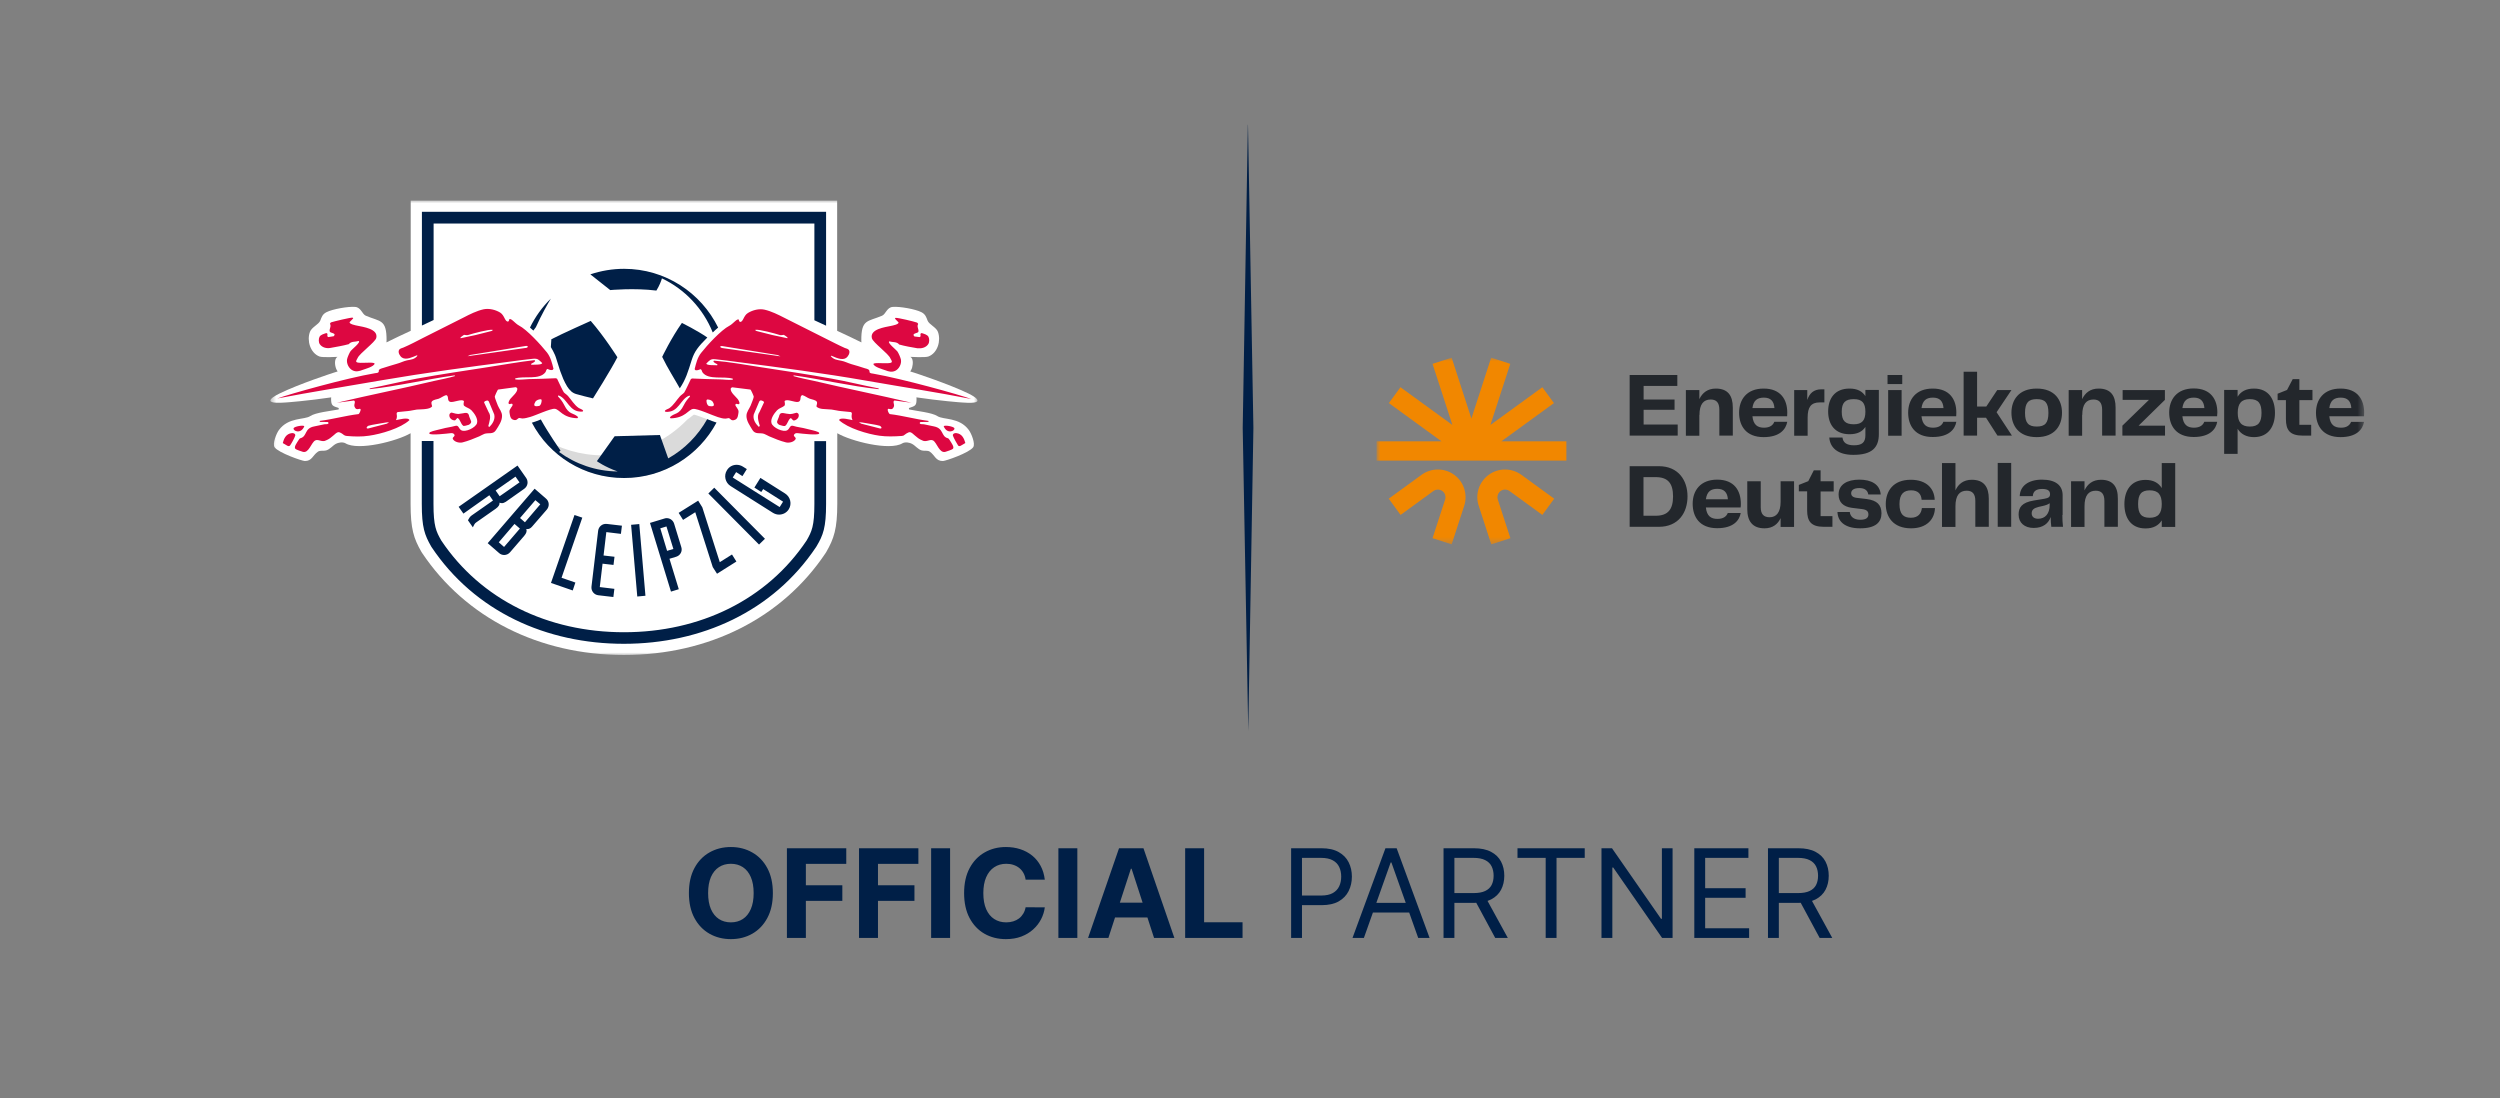 <?xml version="1.0" encoding="UTF-8"?>
<svg xmlns="http://www.w3.org/2000/svg" width="412" height="181" viewBox="0 0 412 181" fill="none">
  <rect x="0" y="0" width="412" height="181" fill="#808080" stroke="none"/>
  <g clip-path="url(#clip0_7118_100744)">
    <mask id="mask0_7118_100744" style="mask-type:luminance" maskUnits="userSpaceOnUse" x="0" y="0" width="412" height="181">
      <path d="M411.36 0H0V181H411.36V0Z" fill="white"></path>
    </mask>
    <g mask="url(#mask0_7118_100744)">
      <mask id="mask1_7118_100744" style="mask-type:luminance" maskUnits="userSpaceOnUse" x="226" y="58" width="164" height="32">
        <path d="M389.592 58.918H226.856V89.703H389.592V58.918Z" fill="white"></path>
      </mask>
      <g mask="url(#mask1_7118_100744)">
        <path d="M276.465 71.789H268.566V61.797H276.423V63.6H270.868V65.839H275.967V67.539H270.868V69.965H276.486V71.789H276.465ZM280.072 68.389C280.072 66.606 280.756 65.839 281.917 65.839C282.829 65.839 283.347 66.316 283.347 67.519V71.789H285.566V67.166C285.566 65.197 284.757 64.036 282.767 64.036C281.399 64.036 280.549 64.741 280.051 65.777V64.284H277.833V71.81H280.051V68.389H280.072ZM290.645 72.038C287.722 72.038 286.602 70.151 286.602 68.016C286.602 65.839 287.867 64.036 290.645 64.036C293.485 64.036 294.542 65.881 294.542 67.995C294.542 68.223 294.542 68.431 294.521 68.597H288.8C288.945 70.027 289.65 70.483 290.707 70.483C291.681 70.483 292.199 70.068 292.407 69.509H294.542C294.314 70.732 293.34 72.038 290.645 72.038ZM288.8 67.249H292.427C292.345 66.109 291.806 65.528 290.686 65.528C289.608 65.528 288.965 65.984 288.8 67.249ZM297.9 68.825C297.9 67.125 298.419 66.316 299.911 66.316H300.658V64.16H300.16C298.875 64.16 298.191 64.844 297.838 65.922V64.284H295.682V71.81H297.9V68.825ZM305.426 74.961C302.855 74.961 301.59 73.779 301.466 72.1H303.643C303.726 72.888 304.265 73.385 305.529 73.385C306.835 73.385 307.416 72.929 307.416 71.748V70.359C306.898 71.146 306.068 71.561 304.804 71.561C302.337 71.561 301.279 69.882 301.279 67.809C301.279 65.715 302.337 64.036 304.804 64.036C306.089 64.036 306.918 64.492 307.416 65.28V64.264H309.634V71.478C309.655 73.8 308.473 74.961 305.426 74.961ZM307.416 67.85C307.416 66.42 306.877 65.777 305.509 65.777C304.099 65.777 303.518 66.358 303.518 67.85C303.518 69.343 304.099 69.923 305.509 69.923C306.877 69.923 307.416 69.26 307.416 67.85ZM313.386 64.284H311.168V71.81H313.386V64.284ZM313.49 61.797H311.064V63.289H313.49V61.797ZM314.464 68.016C314.464 65.839 315.729 64.036 318.507 64.036C321.347 64.036 322.404 65.881 322.404 67.995C322.404 68.223 322.404 68.431 322.383 68.597H316.662C316.807 70.027 317.512 70.483 318.569 70.483C319.543 70.483 320.062 70.068 320.269 69.509H322.404C322.197 70.711 321.222 72.017 318.527 72.017C315.584 72.038 314.464 70.131 314.464 68.016ZM316.662 67.249H320.29C320.207 66.109 319.668 65.528 318.548 65.528C317.47 65.528 316.848 65.984 316.662 67.249ZM335.651 72.038C332.666 72.038 331.484 70.131 331.484 68.016C331.484 65.943 332.666 64.036 335.651 64.036C338.657 64.036 339.818 65.964 339.818 68.016C339.818 70.11 338.657 72.038 335.651 72.038ZM335.651 70.296C337.019 70.296 337.579 69.716 337.579 68.037C337.579 66.358 337.019 65.777 335.651 65.777C334.304 65.777 333.723 66.358 333.723 68.037C333.723 69.716 334.304 70.296 335.651 70.296ZM343.156 68.389C343.156 66.606 343.84 65.839 345.001 65.839C345.913 65.839 346.431 66.316 346.431 67.519V71.789H348.649V67.166C348.649 65.197 347.841 64.036 345.851 64.036C344.482 64.036 343.632 64.741 343.135 65.777V64.284H340.917V71.81H343.135V68.389H343.156ZM356.796 70.151H352.443L356.776 65.901V64.284H349.81V65.901H354.143L349.769 70.151V71.789H356.796V70.151ZM365.379 68.597H359.657C359.802 70.027 360.507 70.483 361.564 70.483C362.539 70.483 363.057 70.068 363.264 69.509H365.4C365.192 70.711 364.218 72.017 361.523 72.017C358.6 72.017 357.481 70.131 357.481 67.995C357.481 65.819 358.745 64.015 361.523 64.015C364.363 64.015 365.42 65.86 365.42 67.975C365.4 68.223 365.4 68.431 365.379 68.597ZM363.285 67.249C363.202 66.109 362.642 65.528 361.544 65.528C360.486 65.528 359.844 65.964 359.657 67.249H363.285ZM374.915 68.037C374.915 70.172 373.899 72.038 371.453 72.038C370.168 72.038 369.297 71.519 368.758 70.67V74.795H366.54V64.264H368.758V65.383C369.276 64.533 370.147 64.036 371.453 64.036C373.92 64.036 374.915 65.86 374.915 68.037ZM372.697 68.037C372.697 66.482 372.179 65.777 370.769 65.777C369.38 65.777 368.779 66.503 368.779 68.037C368.779 69.571 369.38 70.296 370.769 70.296C372.179 70.296 372.697 69.592 372.697 68.037ZM378.958 62.481H377.838L376.905 64.264L375.35 64.886V65.943H376.719V69.073C376.719 70.856 377.361 71.789 379.476 71.789H380.885V70.006H378.937V65.943H381.093V64.264H378.937V62.481H378.958ZM387.457 69.529H389.592C389.385 70.732 388.411 72.038 385.716 72.038C382.793 72.038 381.673 70.151 381.673 68.016C381.673 65.839 382.938 64.036 385.716 64.036C388.556 64.036 389.613 65.881 389.613 67.995C389.613 68.223 389.613 68.431 389.592 68.597H383.871C384.016 70.027 384.721 70.483 385.778 70.483C386.732 70.504 387.25 70.068 387.457 69.529ZM383.871 67.249H387.499C387.416 66.109 386.877 65.528 385.757 65.528C384.679 65.528 384.037 65.984 383.871 67.249ZM278.103 81.802C278.103 84.456 276.631 86.819 273.376 86.819H268.566V76.827H273.376C276.61 76.827 278.103 79.169 278.103 81.802ZM275.719 81.802C275.719 79.667 274.889 78.63 272.858 78.63H270.847V84.995H272.858C274.91 84.995 275.719 83.916 275.719 81.802ZM286.851 83.626H281.129C281.274 85.057 281.979 85.513 283.036 85.513C284.011 85.513 284.529 85.098 284.736 84.538H286.872C286.664 85.741 285.69 87.047 282.995 87.047C280.072 87.047 278.952 85.16 278.952 83.025C278.952 80.848 280.217 79.045 282.995 79.045C285.835 79.045 286.892 80.89 286.892 83.025C286.892 83.253 286.892 83.46 286.851 83.626ZM284.757 82.279C284.674 81.139 284.114 80.558 283.016 80.558C281.958 80.558 281.316 80.993 281.129 82.279H284.757ZM293.443 82.714C293.443 84.414 292.759 85.243 291.64 85.243C290.686 85.243 290.168 84.766 290.168 83.585V79.314H287.95V83.916C287.95 85.886 288.82 87.068 290.79 87.068C292.137 87.068 292.987 86.383 293.443 85.388V86.84H295.661V79.314H293.443V82.714ZM300.036 77.511H298.916L298.004 79.294L296.449 79.915V80.973H297.817V84.103C297.817 85.886 298.439 86.819 300.575 86.819H301.984V85.057H300.036V80.993H302.192V79.314H300.036V77.511ZM307.602 82.237L306.027 82.051C305.281 81.968 305.073 81.657 305.073 81.284C305.073 80.807 305.467 80.434 306.421 80.434C307.354 80.434 307.81 80.869 307.893 81.491H309.945C309.8 79.833 308.432 79.045 306.421 79.045C304.431 79.045 303 79.833 303 81.491C303 82.756 303.767 83.502 305.177 83.689L306.856 83.896C307.706 83.999 307.913 84.331 307.913 84.787C307.913 85.305 307.561 85.658 306.566 85.658C305.446 85.658 304.907 85.077 304.845 84.373H302.814C302.855 85.803 303.871 87.068 306.545 87.068C309.136 87.068 310.069 86.052 310.069 84.58C310.049 83.232 309.385 82.465 307.602 82.237ZM314.92 85.326C313.718 85.326 313.034 84.766 313.034 83.067C313.034 81.387 313.759 80.807 314.962 80.807C316.102 80.807 316.62 81.429 316.682 82.362H318.838C318.776 80.517 317.491 79.066 314.9 79.066C311.977 79.066 310.774 80.952 310.774 83.067C310.774 85.181 311.997 87.068 314.941 87.068C317.595 87.068 318.838 85.492 318.88 83.73H316.724C316.641 84.621 316.102 85.326 314.92 85.326ZM324.954 79.066C323.586 79.066 322.736 79.77 322.259 80.807V76.308H320.041V86.84H322.259V83.419C322.259 81.636 322.943 80.869 324.104 80.869C325.016 80.869 325.534 81.346 325.534 82.548V86.819H327.753V82.196C327.753 80.247 326.944 79.066 324.954 79.066ZM329.225 86.819H331.443V76.288H329.225V86.819ZM339.88 84.87C339.88 85.575 339.901 86.176 339.984 86.819H338.056C337.994 86.321 337.952 85.824 337.952 85.202C337.6 86.238 336.708 87.005 335.153 87.005C333.64 87.005 332.666 86.155 332.666 84.808C332.666 83.606 333.205 82.818 335.153 82.486L336.916 82.196C337.62 82.072 337.848 81.885 337.848 81.45C337.848 80.931 337.558 80.579 336.542 80.579C335.527 80.579 335.05 80.993 335.008 81.76H332.852C332.894 80.144 334.221 79.045 336.522 79.045C338.802 79.045 339.922 80.019 339.922 81.615V84.87H339.88ZM337.807 82.921C337.434 83.191 337.04 83.295 336.584 83.398L335.941 83.543C335.154 83.751 334.822 84.02 334.822 84.601C334.822 85.202 335.278 85.492 335.879 85.492C337.061 85.492 337.786 84.642 337.786 83.232V82.921H337.807ZM346.244 79.066C344.876 79.066 344.026 79.77 343.529 80.807V79.314H341.311V86.84H343.529V83.419C343.529 81.636 344.213 80.869 345.374 80.869C346.286 80.869 346.804 81.346 346.804 82.548V86.819H349.022V82.196C349.043 80.247 348.235 79.066 346.244 79.066ZM356.257 76.308H358.476V86.84H356.257V85.761C355.739 86.591 354.868 87.088 353.583 87.088C351.116 87.088 350.1 85.264 350.1 83.067C350.1 80.931 351.116 79.086 353.583 79.086C354.868 79.086 355.739 79.584 356.257 80.434V76.308ZM356.257 83.067C356.257 81.532 355.677 80.807 354.267 80.807C352.858 80.807 352.36 81.491 352.36 83.067C352.36 84.621 352.858 85.326 354.267 85.326C355.677 85.326 356.257 84.601 356.257 83.067ZM331.484 64.284H329.142L327.338 67H325.825V62.087V61.258H323.606V71.789H325.825V69.985V68.845H327.297L329.183 71.789H331.567L329.038 67.933L331.484 64.284Z" fill="#23272C"></path>
      </g>
      <mask id="mask2_7118_100744" style="mask-type:luminance" maskUnits="userSpaceOnUse" x="226" y="58" width="164" height="32">
        <path d="M389.592 58.918H226.856V89.703H389.592V58.918Z" fill="white"></path>
      </mask>
      <g mask="url(#mask2_7118_100744)">
        <path d="M258.139 72.731V75.903H226.856V72.731H237.553L228.888 66.429L230.795 63.817L239.357 70.036L236.081 59.961L239.232 58.945L242.487 68.979L245.742 58.945L248.893 59.961L245.617 70.036L254.179 63.817L256.086 66.429L247.421 72.731H258.139ZM239.647 78.246C238.051 77.085 235.874 77.085 234.278 78.246L228.867 82.184L230.816 84.859L236.226 80.92C236.662 80.609 237.263 80.609 237.698 80.92C238.133 81.231 238.32 81.811 238.154 82.33L236.081 88.694L239.232 89.71L241.305 83.345C241.906 81.459 241.243 79.406 239.647 78.246ZM245.348 78.246C243.751 79.406 243.067 81.459 243.689 83.345L245.762 89.71L248.913 88.694L246.84 82.33C246.675 81.811 246.861 81.252 247.296 80.92C247.732 80.609 248.333 80.609 248.768 80.92L254.179 84.859L256.128 82.184L250.717 78.246C249.1 77.085 246.944 77.085 245.348 78.246Z" fill="#F18700"></path>
      </g>
    </g>
    <mask id="mask3_7118_100744" style="mask-type:luminance" maskUnits="userSpaceOnUse" x="0" y="0" width="412" height="181">
      <path d="M411.36 0H0V181H411.36V0Z" fill="white"></path>
    </mask>
    <g mask="url(#mask3_7118_100744)">
      <path d="M127.369 147.179C127.369 148.79 127.063 150.161 126.453 151.291C125.847 152.421 125.019 153.285 123.971 153.881C122.927 154.473 121.753 154.768 120.45 154.768C119.137 154.768 117.959 154.47 116.915 153.874C115.871 153.277 115.046 152.414 114.44 151.284C113.834 150.154 113.531 148.785 113.531 147.179C113.531 145.567 113.834 144.197 114.44 143.066C115.046 141.936 115.871 141.075 116.915 140.484C117.959 139.887 119.137 139.589 120.45 139.589C121.753 139.589 122.927 139.887 123.971 140.484C125.019 141.075 125.847 141.936 126.453 143.066C127.063 144.197 127.369 145.567 127.369 147.179ZM124.202 147.179C124.202 146.135 124.045 145.255 123.733 144.538C123.425 143.822 122.99 143.278 122.427 142.908C121.864 142.537 121.205 142.352 120.45 142.352C119.695 142.352 119.036 142.537 118.473 142.908C117.911 143.278 117.473 143.822 117.16 144.538C116.852 145.255 116.698 146.135 116.698 147.179C116.698 148.222 116.852 149.103 117.16 149.819C117.473 150.536 117.911 151.079 118.473 151.45C119.036 151.82 119.695 152.005 120.45 152.005C121.205 152.005 121.864 151.82 122.427 151.45C122.99 151.079 123.425 150.536 123.733 149.819C124.045 149.103 124.202 148.222 124.202 147.179ZM129.683 154.566V139.791H139.466V142.367H132.807V145.887H138.816V148.463H132.807V154.566H129.683ZM141.567 154.566V139.791H151.35V142.367H144.691V145.887H150.701V148.463H144.691V154.566H141.567ZM156.575 139.791V154.566H153.451V139.791H156.575ZM172.182 144.964H169.022C168.964 144.555 168.846 144.192 168.668 143.874C168.49 143.552 168.262 143.278 167.983 143.052C167.704 142.826 167.382 142.653 167.016 142.533C166.655 142.412 166.263 142.352 165.84 142.352C165.076 142.352 164.409 142.542 163.842 142.922C163.274 143.297 162.834 143.846 162.522 144.567C162.209 145.284 162.053 146.154 162.053 147.179C162.053 148.232 162.209 149.117 162.522 149.834C162.839 150.55 163.281 151.091 163.849 151.457C164.417 151.822 165.073 152.005 165.819 152.005C166.237 152.005 166.624 151.95 166.98 151.839C167.341 151.729 167.661 151.568 167.94 151.356C168.219 151.14 168.449 150.877 168.632 150.57C168.82 150.262 168.95 149.911 169.022 149.516L172.182 149.531C172.1 150.209 171.896 150.863 171.569 151.493C171.246 152.118 170.811 152.679 170.263 153.174C169.719 153.665 169.07 154.054 168.315 154.343C167.565 154.627 166.716 154.768 165.768 154.768C164.45 154.768 163.272 154.47 162.233 153.874C161.199 153.277 160.381 152.414 159.78 151.284C159.184 150.154 158.885 148.785 158.885 147.179C158.885 145.567 159.188 144.197 159.794 143.066C160.4 141.936 161.223 141.075 162.262 140.484C163.301 139.887 164.469 139.589 165.768 139.589C166.624 139.589 167.418 139.709 168.149 139.95C168.885 140.19 169.536 140.541 170.104 141.003C170.672 141.46 171.133 142.02 171.489 142.684C171.85 143.348 172.081 144.108 172.182 144.964ZM177.546 139.791V154.566H174.422V139.791H177.546ZM182.663 154.566H179.315L184.416 139.791H188.442L193.535 154.566H190.187L186.486 143.167H186.371L182.663 154.566ZM182.454 148.759H190.361V151.197H182.454V148.759ZM195.313 154.566V139.791H198.437V151.991H204.772V154.566H195.313Z" fill="#001F47"></path>
    </g>
    <mask id="mask4_7118_100744" style="mask-type:luminance" maskUnits="userSpaceOnUse" x="0" y="0" width="412" height="181">
      <path d="M411.36 0H0V181H411.36V0Z" fill="white"></path>
    </mask>
    <g mask="url(#mask4_7118_100744)">
      <path d="M212.777 154.566V139.791H217.769C218.929 139.791 219.876 140 220.612 140.419C221.353 140.832 221.901 141.393 222.257 142.1C222.613 142.807 222.791 143.596 222.791 144.466C222.791 145.337 222.613 146.128 222.257 146.84C221.906 147.551 221.362 148.119 220.626 148.542C219.891 148.961 218.948 149.17 217.798 149.17H214.22V147.583H217.741C218.534 147.583 219.171 147.446 219.652 147.172C220.133 146.897 220.482 146.527 220.699 146.06C220.92 145.589 221.03 145.058 221.03 144.466C221.03 143.874 220.92 143.345 220.699 142.879C220.482 142.412 220.131 142.047 219.645 141.782C219.159 141.513 218.515 141.378 217.712 141.378H214.566V154.566H212.777ZM224.771 154.566H222.895L228.321 139.791H230.168L235.593 154.566H233.717L229.302 142.129H229.186L224.771 154.566ZM225.464 148.795H233.025V150.382H225.464V148.795ZM237.894 154.566V139.791H242.887C244.041 139.791 244.989 139.988 245.729 140.383C246.47 140.772 247.018 141.309 247.374 141.991C247.73 142.674 247.908 143.451 247.908 144.322C247.908 145.192 247.73 145.964 247.374 146.638C247.018 147.311 246.472 147.84 245.737 148.225C245.001 148.605 244.06 148.795 242.916 148.795H238.876V147.179H242.858C243.647 147.179 244.282 147.063 244.763 146.832C245.248 146.602 245.599 146.275 245.816 145.851C246.037 145.423 246.148 144.913 246.148 144.322C246.148 143.73 246.037 143.213 245.816 142.771C245.595 142.328 245.241 141.987 244.755 141.746C244.27 141.501 243.628 141.378 242.829 141.378H239.684V154.566H237.894ZM244.849 147.929L248.485 154.566H246.408L242.829 147.929H244.849ZM250.082 141.378V139.791H261.163V141.378H256.517V154.566H254.728V141.378H250.082ZM275.641 139.791V154.566H273.909L265.858 142.965H265.714V154.566H263.924V139.791H265.656L273.736 151.421H273.88V139.791H275.641ZM279.221 154.566V139.791H288.138V141.378H281.01V146.371H287.676V147.958H281.01V152.979H288.254V154.566H279.221ZM291.363 154.566V139.791H296.356C297.51 139.791 298.457 139.988 299.198 140.383C299.939 140.772 300.487 141.309 300.843 141.991C301.199 142.674 301.377 143.451 301.377 144.322C301.377 145.192 301.199 145.964 300.843 146.638C300.487 147.311 299.941 147.84 299.205 148.225C298.469 148.605 297.529 148.795 296.384 148.795H292.344V147.179H296.327C297.115 147.179 297.75 147.063 298.231 146.832C298.717 146.602 299.068 146.275 299.285 145.851C299.506 145.423 299.616 144.913 299.616 144.322C299.616 143.73 299.506 143.213 299.285 142.771C299.063 142.328 298.71 141.987 298.224 141.746C297.738 141.501 297.096 141.378 296.298 141.378H293.152V154.566H291.363ZM298.318 147.929L301.954 154.566H299.876L296.298 147.929H298.318Z" fill="#001F47"></path>
    </g>
    <mask id="mask5_7118_100744" style="mask-type:luminance" maskUnits="userSpaceOnUse" x="0" y="0" width="412" height="181">
      <path d="M411.36 0H0V181H411.36V0Z" fill="white"></path>
    </mask>
    <g mask="url(#mask5_7118_100744)">
      <path d="M205.649 20.57L204.799 70.531L205.711 120.472L206.561 70.531L205.67 20.57H205.649Z" fill="#001F47"></path>
    </g>
    <mask id="mask6_7118_100744" style="mask-type:luminance" maskUnits="userSpaceOnUse" x="0" y="0" width="412" height="181">
      <path d="M411.36 0H0V181H411.36V0Z" fill="white"></path>
    </mask>
    <g mask="url(#mask6_7118_100744)">
      <mask id="mask7_7118_100744" style="mask-type:luminance" maskUnits="userSpaceOnUse" x="44" y="32" width="118" height="77">
        <path d="M161.182 32.98H44.509V108.026H161.182V32.98Z" fill="white"></path>
      </mask>
      <g mask="url(#mask7_7118_100744)">
        <path d="M159.627 64.863C156.393 63.288 150.733 61.443 150.733 61.443C150.485 61.381 150.008 61.215 150.008 61.215C150.008 61.215 150.257 60.842 150.319 60.572C150.505 59.867 150.485 59.059 150.029 58.81C150.029 58.81 152.496 58.955 153.014 58.748C154.527 58.167 155.108 56.136 154.569 54.685C154.299 53.938 153.097 53.462 152.869 52.84C152.641 52.238 152.496 51.782 151.853 51.451C150.837 50.932 148.246 50.476 147.106 50.58C146.152 50.663 145.965 51.782 145.364 52.031C142.98 53.047 141.923 52.57 141.944 56.115C141.944 56.115 141.944 56.281 141.964 56.426C141.114 56.011 138.958 54.954 137.963 54.519V33.062H67.686V54.519C66.691 54.954 64.535 56.011 63.685 56.426C63.706 56.281 63.706 56.115 63.706 56.115C63.727 52.57 62.669 53.047 60.285 52.031C59.684 51.782 59.498 50.663 58.544 50.58C57.404 50.476 54.812 50.932 53.797 51.451C53.154 51.782 53.009 52.238 52.781 52.84C52.532 53.462 51.35 53.938 51.081 54.685C50.542 56.115 51.122 58.147 52.636 58.748C53.175 58.955 55.621 58.81 55.621 58.81C55.165 59.059 55.123 59.888 55.331 60.572C55.393 60.842 55.642 61.215 55.642 61.215C55.642 61.215 55.144 61.381 54.916 61.443C54.916 61.443 49.277 63.267 46.043 64.863C46.043 64.863 42.146 66.688 46.976 66.335C47.204 66.335 50.832 66.045 54.584 65.485L54.564 65.693C54.564 66.916 54.833 66.895 55.828 67.248L55.807 67.475C54.543 67.724 52.014 67.973 51.122 68.574C50.169 69.217 47.536 68.719 45.96 70.875C45.546 71.435 44.862 73.156 45.255 73.716C45.919 74.628 49.733 75.954 50.231 75.975C51.413 75.996 51.537 75.022 52.387 74.441C52.781 74.171 53.278 74.358 53.734 74.234C54.398 74.047 54.792 73.446 55.372 73.135C55.724 72.948 56.45 72.783 56.927 73.052C59.021 74.337 65.447 72.7 67.665 71.394V83.024C67.665 87.17 68.184 88.745 69.448 90.943L69.552 91.109C76.704 101.806 88.832 107.942 102.825 107.942C116.818 107.942 128.925 101.826 136.056 91.15L136.16 90.984C137.445 88.745 137.984 87.149 137.984 83.024V71.394C140.202 72.7 146.629 74.337 148.723 73.052C149.199 72.783 149.946 72.948 150.277 73.135C150.879 73.446 151.252 74.047 151.915 74.234C152.371 74.358 152.848 74.171 153.242 74.441C154.071 75.022 154.195 75.996 155.398 75.975C155.895 75.954 159.71 74.628 160.373 73.716C160.788 73.156 160.083 71.435 159.668 70.875C158.093 68.719 155.46 69.217 154.486 68.574C153.615 67.994 151.086 67.745 149.821 67.475L149.78 67.248C150.796 66.895 151.065 66.916 151.044 65.693L151.024 65.485C154.797 66.045 158.404 66.335 158.632 66.335C163.524 66.709 159.627 64.863 159.627 64.863Z" fill="white"></path>
      </g>
    </g>
    <mask id="mask8_7118_100744" style="mask-type:luminance" maskUnits="userSpaceOnUse" x="0" y="0" width="412" height="181">
      <path d="M411.36 0H0V181H411.36V0Z" fill="white"></path>
    </mask>
    <g mask="url(#mask8_7118_100744)">
      <mask id="mask9_7118_100744" style="mask-type:luminance" maskUnits="userSpaceOnUse" x="36" y="32" width="134" height="77">
        <path d="M169.184 32.98H36.507V108.026H169.184V32.98Z" fill="white"></path>
      </mask>
      <g mask="url(#mask9_7118_100744)">
        <path d="M99.404 75.045C95.673 75.045 92.169 73.967 89.226 72.122C92.377 76.164 97.311 78.776 102.825 78.776C109.417 78.776 115.16 75.066 118.062 69.634H118.041C117.71 69.531 117.191 69.344 116.611 69.116C115.947 68.867 114.745 68.39 114.351 68.328C114.268 68.37 114.123 68.494 114.02 68.577C113.833 68.743 113.584 68.929 113.294 69.116C109.79 72.764 104.877 75.045 99.404 75.045Z" fill="#DADADA"></path>
      </g>
      <mask id="mask10_7118_100744" style="mask-type:luminance" maskUnits="userSpaceOnUse" x="36" y="32" width="134" height="77">
        <path d="M169.184 32.98H36.507V108.026H169.184V32.98Z" fill="white"></path>
      </mask>
      <g mask="url(#mask10_7118_100744)">
        <path d="M157.036 71.786C157.161 72.18 157.782 73.258 157.886 73.403C158.114 73.693 158.425 73.382 158.778 73.196C158.86 73.133 159.047 73.051 159.089 73.009C158.902 72.346 158.591 71.475 157.575 71.371H157.492C157.098 71.392 156.995 71.62 157.036 71.786ZM157.285 70.584C157.202 70.273 155.606 70.003 155.523 70.252C156.083 71.62 157.409 71.019 157.285 70.584ZM46.604 73.009C46.645 73.051 46.811 73.154 46.914 73.196C47.246 73.382 47.578 73.693 47.806 73.403C47.93 73.258 48.552 72.18 48.656 71.786C48.697 71.62 48.594 71.392 48.2 71.371H48.117C47.101 71.475 46.769 72.346 46.604 73.009ZM50.148 70.252C50.066 70.003 48.469 70.273 48.386 70.584C48.262 71.019 49.589 71.62 50.148 70.252ZM62.007 55.699C62.38 54.186 59.809 53.875 58.855 53.667C58.648 53.626 57.446 53.398 57.632 53.066C57.653 53.025 58.109 52.61 58.213 52.465L58.109 52.341C57.736 52.32 55.062 52.962 54.606 53.108C54.481 53.149 54.419 53.253 54.378 53.356C54.647 53.792 54.233 54.186 54.336 54.621C54.398 54.932 55.538 54.849 54.999 55.409L54.108 55.554C53.714 55.388 54.212 54.994 53.776 54.89C53.424 55.015 52.843 55.139 52.657 55.512C52.491 55.844 52.491 56.404 52.698 56.715C53.072 57.275 53.818 57.461 54.461 57.337C55.456 57.15 56.513 56.984 57.487 56.715C57.86 56.217 58.565 56.362 59.104 56.197C59.539 56.362 57.985 57.585 57.798 57.834C57.591 58.104 57.259 58.892 57.197 59.202C57.073 59.907 57.487 60.736 58.13 61.047C58.69 61.317 59.208 61.172 59.747 60.965C60.203 60.799 61.613 60.426 61.737 59.928C61.613 59.555 59.249 59.99 58.773 59.679C58.544 59.534 58.876 59.182 58.938 58.995C59.27 58.228 61.82 56.404 62.007 55.699ZM89.267 66.044C89.226 66.375 89.164 66.728 88.874 66.894C88.625 66.935 88.272 67.018 88.086 66.852C87.961 66.624 88.148 66.396 88.252 66.168C88.48 65.898 88.832 65.795 89.184 65.795C89.247 65.878 89.267 65.981 89.267 66.044ZM86.51 57.357C83.442 57.813 77.057 58.705 77.057 58.705L77.492 58.498L86.697 57.005C86.8 56.984 86.883 57.026 86.966 57.067C87.049 57.316 86.655 57.357 86.51 57.357ZM81.182 54.351C81.224 54.538 80.934 54.559 80.809 54.6C79.213 55.036 77.534 55.429 75.917 55.74L75.855 55.678C76.02 55.471 76.249 55.326 76.477 55.181C76.767 55.222 76.953 55.284 77.244 55.181C77.928 54.953 80.602 54.248 81.182 54.351ZM81.452 68.303C81.638 69.112 81.182 69.837 80.664 70.356C80.581 70.335 80.478 70.293 80.478 70.19C80.643 69.506 81.017 68.573 80.519 67.909L79.773 66.313C79.835 66.085 80.084 66.064 80.27 66.002C80.415 65.981 80.561 66.126 80.602 66.272L81.452 68.303ZM64.121 69.588L63.769 69.817L60.638 70.625C60.576 70.625 60.452 70.604 60.41 70.521C60.431 70.397 60.576 70.21 60.7 70.169C61.509 69.941 62.297 69.879 63.084 69.713C63.561 69.609 63.748 69.609 64.121 69.588ZM96.005 67.826L96.109 67.702C96.005 67.453 95.57 67.37 95.362 67.225C94.637 66.728 94.201 65.94 93.621 65.276C93.413 65.028 93.103 64.862 92.916 64.655C92.792 64.51 91.962 62.747 91.817 62.436L91.631 62.333C90.138 62.416 88.625 62.436 87.132 62.478C86.49 62.499 85.639 62.623 84.997 62.54C84.893 62.519 84.873 62.457 84.893 62.374C86.324 61.897 88.915 62.664 89.889 61.338C90.014 61.172 89.993 60.861 90.242 60.799C90.49 60.923 90.76 61.047 91.071 60.965L91.216 60.778C90.988 59.845 90.739 58.85 90.138 58.083C89.164 56.86 86.821 54.289 85.494 53.626C84.893 53.315 84.147 52.278 83.919 52.651C83.919 52.776 83.857 52.9 83.774 52.983C83.193 53.108 83.193 51.988 82.426 51.511C81.638 51.035 80.602 50.786 79.69 50.972C78.57 51.221 77.409 51.802 76.414 52.32C74.175 53.46 71.936 54.58 69.698 55.699C68.64 56.238 67.562 56.818 66.484 57.275C66.236 57.378 65.862 57.42 65.738 57.731C65.572 58.124 65.925 58.726 66.256 58.933C66.94 59.389 68.018 58.829 68.682 58.56L68.806 58.622C68.309 59.244 67.77 59.244 67.065 59.389C66.505 59.513 65.966 59.804 65.406 59.949C64.66 60.156 63.914 60.405 63.167 60.633C62.856 60.736 62.338 60.799 62.421 61.255C62.318 61.504 62.027 61.462 61.799 61.504C57.052 62.312 47.764 64.924 45.691 65.67C51.766 64.51 55.663 63.929 63.043 62.644C70.05 61.441 77.14 60.488 84.188 59.576C85.412 59.41 86.655 59.244 87.878 59.12C88.666 59.057 88.791 59.306 89.35 59.824C89.35 60.177 87.899 60.073 87.567 60.115C87.526 60.073 87.526 60.011 87.547 59.949C87.775 59.824 88.024 59.721 88.189 59.513L88.106 59.348C85.515 59.638 82.924 60.115 80.395 60.508C76.497 61.11 72.579 61.69 68.703 62.395C66.09 62.872 63.52 63.514 60.928 64.012V64.136C65.634 63.639 70.278 62.499 74.942 61.856L74.963 61.98C73.823 62.333 72.662 62.519 71.501 62.789C66.194 64.053 60.825 65.111 55.518 66.375C56.451 66.251 57.404 66.126 58.337 66.002C58.69 66.23 58.254 66.603 58.441 67.059C58.752 67.826 59.374 67.101 59.436 67.495C59.457 67.64 59.249 68.137 59.104 68.241C56.969 68.49 54.875 69.091 52.719 69.361L52.678 69.526L54.025 69.547L54.15 69.692C54.129 69.982 53.673 69.879 53.465 69.92C52.719 70.065 52.532 70.127 51.786 70.273C50.107 70.584 50.667 71.91 49.506 72.221C49.382 72.242 49.319 72.367 49.216 72.512C48.925 72.988 48.366 73.693 48.697 73.984C48.822 74.108 49.692 74.398 49.9 74.46C50.895 74.751 51.289 72.947 51.931 72.594C52.45 72.304 53.072 72.947 53.735 72.574C54.709 72.201 55.248 71.309 55.725 71.226C56.078 71.164 56.699 71.703 56.699 71.703C56.803 71.786 56.969 71.828 57.156 71.848C58.358 71.952 59.602 71.993 60.804 71.807C62.753 71.537 66.028 70.584 67.479 69.236C67.293 68.697 65.655 69.174 65.261 69.236C65.634 68.448 65.137 68.117 65.531 67.909L67.21 67.743C67.707 67.702 68.205 67.557 68.703 67.495C69.2 67.453 69.739 67.474 70.237 67.391C70.548 67.35 71.045 67.246 71.211 66.956C71.169 66.707 71.004 66.396 71.169 66.168C71.377 65.878 71.957 65.816 72.289 65.712C72.724 65.546 73.077 65.235 73.533 65.111C74.051 65.256 73.595 66.044 74.196 66.23C74.756 66.375 76.103 65.67 76.456 66.106C76.456 66.355 76.29 66.707 76.518 66.894C76.87 67.184 77.326 67.246 77.7 67.619C78.156 68.096 78.819 69.008 78.612 69.734C78.404 70.48 76.663 71.309 76 70.895C75.564 70.625 75.606 70.003 75.005 70.19C74.3 70.397 73.553 70.459 72.849 70.666C72.268 70.832 71.439 70.957 70.9 71.206C70.817 71.247 70.672 71.371 70.776 71.475C71.045 71.765 73.699 71.454 74.217 71.392C74.466 71.371 74.673 71.351 74.839 71.558C75.15 71.931 74.424 72.035 74.652 72.387C74.942 72.864 75.73 73.03 76.228 72.906C77.14 72.677 78.114 72.284 78.985 71.91C79.254 71.786 79.565 71.599 79.835 71.496C80.519 71.268 81.265 71.641 81.742 70.874C82.177 70.19 82.737 69.402 82.737 68.552C82.737 67.868 82.302 67.433 82.053 66.852C81.97 66.645 81.535 65.546 81.535 65.38C81.535 65.276 81.991 64.219 82.095 64.198L84.997 63.805C85.059 63.805 85.225 63.929 85.246 63.991C85.37 64.592 84.458 65.297 84.126 65.712C84.002 65.857 83.753 66.272 83.815 66.479C83.919 66.811 84.416 66.292 84.479 66.686C84.52 66.956 83.898 67.391 83.96 67.889C84.022 68.303 84.043 68.925 84.479 69.132C85.204 69.464 85.266 68.884 85.598 68.884C85.722 68.884 85.93 68.967 86.075 68.967C86.531 68.967 86.946 68.822 87.36 68.718C88.21 68.49 90.76 67.287 91.444 67.37C92.253 67.474 92.688 68.863 95.155 68.925L95.279 68.739C94.45 67.93 93.828 68.469 92.957 66.707C92.729 66.23 92.336 65.712 91.962 65.339C91.942 65.256 91.983 65.173 92.066 65.173C93.559 65.691 93.787 68.013 96.005 67.826ZM74.113 68.2C74.01 68.386 74.051 68.614 74.134 68.801C74.279 69.07 74.569 69.257 74.859 69.278C75.15 69.319 75.171 68.946 75.44 68.884C75.917 69.236 75.896 69.858 76.373 70.19C76.622 70.231 76.974 70.065 77.264 70.003C77.451 69.9 77.658 69.713 77.658 69.506C77.555 69.112 77.326 68.78 77.264 68.386C77.057 67.764 76.29 68.179 75.834 68.179C75.316 68.303 74.88 68.096 74.424 67.992C74.258 68.013 74.196 68.117 74.113 68.2ZM129.817 55.678L129.755 55.74C128.138 55.429 126.458 55.036 124.862 54.6C124.738 54.559 124.447 54.538 124.489 54.351C125.069 54.248 127.744 54.953 128.407 55.181C128.697 55.284 128.884 55.222 129.174 55.181C129.423 55.326 129.651 55.471 129.817 55.678ZM128.179 58.518L128.614 58.726C128.614 58.726 122.229 57.813 119.161 57.378C119.037 57.357 118.643 57.316 118.705 57.088C118.788 57.046 118.892 57.005 118.975 57.026L128.179 58.518ZM117.606 66.873C117.399 67.018 117.067 66.935 116.819 66.914C116.528 66.748 116.445 66.396 116.425 66.064C116.425 65.981 116.445 65.898 116.528 65.836C116.881 65.836 117.233 65.919 117.461 66.209C117.544 66.396 117.731 66.624 117.606 66.873ZM124.219 68.303L125.09 66.251C125.132 66.106 125.277 65.961 125.422 65.981C125.608 66.044 125.857 66.085 125.919 66.292L125.173 67.889C124.655 68.573 125.028 69.506 125.214 70.169C125.194 70.273 125.09 70.314 125.028 70.335C124.51 69.817 124.033 69.112 124.219 68.303ZM141.55 69.588C141.923 69.609 142.131 69.609 142.608 69.713C143.395 69.879 144.183 69.941 144.992 70.169C145.116 70.21 145.261 70.397 145.282 70.521C145.24 70.604 145.116 70.625 145.054 70.625L141.923 69.817L141.55 69.588ZM143.292 61.317C143.375 60.861 142.856 60.778 142.545 60.695C141.799 60.446 141.053 60.218 140.306 60.011C139.747 59.845 139.208 59.555 138.648 59.451C137.943 59.306 137.404 59.285 136.907 58.684L137.01 58.622C137.674 58.892 138.731 59.451 139.436 58.995C139.767 58.767 140.099 58.187 139.954 57.793C139.83 57.482 139.477 57.44 139.208 57.337C138.13 56.86 137.052 56.279 135.994 55.761C133.756 54.642 131.517 53.522 129.278 52.382C128.262 51.864 127.101 51.283 126.002 51.035C125.09 50.827 124.054 51.097 123.266 51.574C122.478 52.05 122.499 53.149 121.918 53.045C121.835 52.942 121.752 52.838 121.773 52.714C121.545 52.341 120.799 53.398 120.198 53.688C118.85 54.372 116.508 56.922 115.554 58.145C114.932 58.912 114.704 59.907 114.476 60.84L114.6 61.006C114.891 61.068 115.16 60.965 115.43 60.84C115.678 60.902 115.658 61.213 115.782 61.379C116.756 62.685 119.348 61.939 120.778 62.416C120.799 62.499 120.778 62.582 120.674 62.582C120.032 62.664 119.203 62.519 118.539 62.519C117.047 62.478 115.533 62.457 114.041 62.374L113.854 62.478C113.709 62.789 112.88 64.551 112.755 64.696C112.548 64.924 112.258 65.09 112.05 65.318C111.47 65.961 111.035 66.748 110.309 67.267C110.102 67.412 109.646 67.495 109.563 67.743L109.666 67.868C111.885 68.055 112.113 65.712 113.605 65.194C113.688 65.214 113.709 65.297 113.709 65.359C113.336 65.733 112.942 66.251 112.714 66.728C111.843 68.49 111.221 67.951 110.392 68.759L110.516 68.946C112.963 68.884 113.419 67.495 114.227 67.391C114.911 67.287 117.482 68.49 118.311 68.739C118.726 68.863 119.161 69.008 119.596 68.987C119.742 68.987 119.949 68.904 120.073 68.904C120.405 68.925 120.467 69.506 121.193 69.153C121.628 68.946 121.649 68.324 121.711 67.909C121.773 67.412 121.151 66.977 121.193 66.707C121.255 66.313 121.732 66.831 121.856 66.5C121.918 66.292 121.67 65.878 121.545 65.733C121.213 65.318 120.301 64.613 120.426 64.012C120.446 63.95 120.612 63.825 120.674 63.825L123.66 64.198C123.763 64.219 124.219 65.276 124.219 65.38C124.219 65.546 123.805 66.624 123.701 66.852C123.452 67.433 123.017 67.868 123.017 68.552C123.017 69.402 123.597 70.169 124.012 70.874C124.489 71.641 125.235 71.268 125.919 71.496C126.189 71.599 126.5 71.786 126.769 71.91C127.64 72.284 128.594 72.677 129.526 72.906C130.024 73.03 130.812 72.864 131.102 72.387C131.309 72.035 130.584 71.931 130.915 71.558C131.081 71.351 131.309 71.371 131.537 71.392C132.056 71.454 134.709 71.765 134.979 71.475C135.082 71.371 134.937 71.247 134.854 71.206C134.315 70.957 133.486 70.832 132.906 70.666C132.201 70.459 131.454 70.418 130.75 70.19C130.148 70.003 130.19 70.625 129.755 70.895C129.112 71.309 127.35 70.48 127.142 69.734C126.935 69.008 127.599 68.117 128.055 67.619C128.428 67.246 128.863 67.184 129.236 66.894C129.464 66.707 129.298 66.355 129.298 66.106C129.651 65.65 130.998 66.375 131.558 66.23C132.159 66.064 131.703 65.276 132.221 65.111C132.678 65.235 133.03 65.567 133.465 65.712C133.797 65.836 134.357 65.898 134.585 66.168C134.751 66.396 134.585 66.707 134.543 66.956C134.709 67.246 135.207 67.35 135.518 67.391C136.015 67.453 136.554 67.433 137.052 67.495C137.549 67.557 138.068 67.702 138.544 67.743L140.224 67.909C140.617 68.096 140.12 68.448 140.493 69.236C140.099 69.174 138.461 68.697 138.275 69.236C139.726 70.584 143.001 71.537 144.929 71.807C146.111 71.973 147.376 71.931 148.578 71.848C148.765 71.828 148.91 71.807 149.013 71.703C149.013 71.703 149.656 71.164 149.988 71.226C150.465 71.309 151.004 72.201 151.978 72.574C152.641 72.947 153.263 72.304 153.781 72.594C154.403 72.947 154.797 74.751 155.813 74.46C156.02 74.398 156.891 74.108 157.015 73.984C157.347 73.714 156.787 72.988 156.497 72.512C156.394 72.367 156.331 72.263 156.207 72.221C155.046 71.931 155.585 70.604 153.927 70.273C153.18 70.127 152.994 70.065 152.247 69.92C152.04 69.879 151.584 69.982 151.563 69.692L151.688 69.547L153.035 69.526L152.994 69.361C150.858 69.091 148.765 68.49 146.629 68.241C146.463 68.137 146.256 67.661 146.298 67.495C146.36 67.101 146.982 67.826 147.293 67.059C147.479 66.603 147.044 66.23 147.396 66.002C148.329 66.126 149.283 66.251 150.216 66.375C144.909 65.111 139.56 64.053 134.232 62.789C133.092 62.519 131.911 62.333 130.77 61.98L130.791 61.856C135.476 62.519 140.12 63.639 144.805 64.136V64.012C142.193 63.514 139.622 62.851 137.031 62.395C133.154 61.69 129.236 61.11 125.339 60.508C122.789 60.115 120.218 59.638 117.648 59.431L117.565 59.596C117.731 59.804 117.979 59.907 118.208 60.032C118.249 60.094 118.249 60.156 118.187 60.197C117.855 60.156 116.404 60.26 116.404 59.907C116.943 59.389 117.088 59.12 117.876 59.202C119.099 59.327 120.343 59.493 121.566 59.658C128.614 60.571 135.704 61.504 142.711 62.727C150.091 64.012 153.989 64.572 160.063 65.753C158.011 65.007 148.702 62.416 143.955 61.587C143.686 61.524 143.395 61.566 143.292 61.317ZM131.558 68.801C131.641 68.614 131.682 68.407 131.579 68.2C131.496 68.117 131.413 68.034 131.289 68.013C130.833 68.117 130.376 68.324 129.879 68.2C129.402 68.2 128.656 67.785 128.448 68.407C128.366 68.801 128.138 69.153 128.055 69.526C128.055 69.734 128.241 69.92 128.448 70.024C128.739 70.086 129.091 70.252 129.361 70.21C129.837 69.879 129.817 69.257 130.294 68.904C130.542 68.967 130.584 69.319 130.874 69.298C131.123 69.257 131.413 69.07 131.558 68.801ZM152.973 56.715C153.18 56.404 153.18 55.844 153.014 55.512C152.828 55.139 152.268 55.015 151.895 54.89C151.439 54.994 151.936 55.388 151.563 55.554L150.693 55.45C150.154 54.89 151.294 54.953 151.356 54.662C151.439 54.227 151.045 53.812 151.314 53.398C151.273 53.294 151.211 53.191 151.086 53.149C150.63 52.983 147.956 52.341 147.583 52.382L147.479 52.506C147.583 52.651 148.039 53.066 148.06 53.108C148.246 53.439 147.044 53.667 146.837 53.709C145.883 53.916 143.312 54.227 143.686 55.74C143.872 56.466 146.422 58.27 146.733 59.057C146.795 59.223 147.127 59.576 146.899 59.741C146.422 60.052 144.059 59.638 143.934 59.99C144.059 60.488 145.468 60.861 145.924 61.027C146.463 61.234 146.961 61.379 147.541 61.11C148.184 60.799 148.599 59.949 148.474 59.265C148.412 58.954 148.08 58.166 147.873 57.896C147.687 57.648 146.132 56.425 146.567 56.259C147.085 56.425 147.811 56.279 148.184 56.777C149.158 57.046 150.216 57.233 151.211 57.399C151.853 57.461 152.6 57.295 152.973 56.715Z" fill="#DD0741"></path>
      </g>
      <mask id="mask11_7118_100744" style="mask-type:luminance" maskUnits="userSpaceOnUse" x="36" y="32" width="134" height="77">
        <path d="M169.184 32.98H36.507V108.026H169.184V32.98Z" fill="white"></path>
      </mask>
      <g mask="url(#mask11_7118_100744)">
        <path d="M134.211 52.78L136.139 53.672V34.91H69.531V53.651L71.459 52.739V36.838H134.211V52.78ZM81.679 80.829L81.721 80.808L84.955 78.548L85.618 79.502L85.577 79.523L82.343 81.782L81.679 80.829ZM80.643 81.617L81.244 82.487L77.72 84.954C77.45 85.141 77.263 85.452 77.139 85.7L77.118 85.742L77.927 86.903L77.989 86.778C78.114 86.509 78.238 86.239 78.507 86.074L81.7 83.835C82.156 83.503 82.363 83.192 82.322 82.84C82.446 82.881 82.571 82.922 82.716 82.922C82.923 82.922 83.13 82.84 83.358 82.695L86.385 80.559C86.675 80.352 86.862 80.062 86.924 79.73C86.986 79.398 86.903 79.046 86.717 78.776L85.286 76.724L75.584 83.524L76.372 84.643L80.643 81.617ZM86.51 86.074L85.701 85.369L88.23 82.425L89.039 83.109L86.51 86.074ZM85.68 87.11L85.639 87.152L83.068 90.137L82.198 89.37L84.789 86.343L85.68 87.11ZM86.737 87.172C86.8 87.172 86.841 87.193 86.903 87.193C87.194 87.193 87.442 87.069 87.691 86.778L90.117 83.98C90.345 83.71 90.448 83.379 90.428 83.047C90.407 82.715 90.241 82.383 89.992 82.176L88.106 80.538L80.373 89.515L82.26 91.153C82.488 91.36 82.799 91.464 83.089 91.464C83.462 91.464 83.814 91.298 84.063 91.007L86.385 88.312C86.758 87.877 86.862 87.525 86.737 87.172ZM94.823 96.004L92.542 95.216L95.963 85.307L94.677 84.871L90.801 96.066L94.387 97.31L94.823 96.004ZM102.845 78.776C109.438 78.776 115.18 75.066 118.082 69.634H118.062C117.73 69.531 117.212 69.344 116.631 69.116C116.61 69.116 116.569 69.095 116.548 69.074C115.035 71.769 112.817 74.029 110.122 75.542L108.754 71.686L101.29 71.894L98.367 75.999C98.367 75.999 99.591 76.911 101.788 77.698C98.181 77.657 94.843 76.475 92.127 74.485C92.21 74.402 92.293 74.319 92.376 74.257C92.376 74.257 90.345 71.355 89.121 69.116L89.101 69.137C88.52 69.365 88.002 69.572 87.67 69.655H87.65C90.51 75.086 96.232 78.776 102.845 78.776ZM101.249 97.04L98.844 96.75L99.3 92.894L101.104 93.101L101.27 91.754L99.466 91.546L99.922 87.691L102.327 87.981L102.493 86.633L100.005 86.343C99.28 86.26 98.658 86.778 98.575 87.463L97.476 96.667C97.393 97.372 97.891 98.014 98.596 98.097L101.083 98.388L101.249 97.04ZM106.369 98.18L105.354 86.364L104.006 86.488L105.022 98.305L106.369 98.18ZM109.935 90.779L108.816 87.069L109.832 86.758L110.972 90.469L109.935 90.779ZM111.863 97.102L110.329 92.085L111.428 91.754C111.759 91.65 112.029 91.443 112.195 91.132C112.361 90.821 112.381 90.489 112.278 90.158L111.096 86.302C110.93 85.763 110.433 85.389 109.873 85.389C109.749 85.389 109.624 85.41 109.5 85.452L107.116 86.177L110.557 97.434L110.578 97.496L111.863 97.102ZM125.773 80.601L129.049 82.674L128.489 83.565L120.757 78.694L121.316 77.802L122.353 78.465L123.078 77.305L122.415 76.89C122.104 76.703 121.772 76.6 121.399 76.6C120.736 76.6 120.135 76.931 119.803 77.491C119.243 78.362 119.513 79.543 120.404 80.103L127.39 84.519C127.701 84.705 128.033 84.809 128.386 84.809C129.049 84.809 129.65 84.477 129.982 83.938C130.542 83.068 130.272 81.886 129.381 81.326L125.317 78.756L124.322 80.352L125.462 81.078L125.773 80.601ZM125.089 89.743L126.064 88.789L117.771 80.435L117.709 80.373L116.735 81.326L125.027 89.681L125.089 89.743ZM102.845 44.301C100.897 44.301 99.031 44.633 97.289 45.213L100.565 47.805C100.565 47.805 104.566 47.431 108.173 47.888C108.691 47.038 108.961 46.312 109.085 45.877C112.879 47.68 115.885 50.873 117.46 54.791C117.751 54.501 118.062 54.231 118.352 53.982C115.532 48.24 109.645 44.301 102.845 44.301ZM101.747 58.875C101.747 58.875 99.591 55.454 97.352 52.884C97.352 52.884 92.604 54.998 90.863 55.91L90.78 57.196C90.801 57.279 91.423 58.191 91.692 59.165L92.231 60.865C92.293 61.052 92.356 61.238 92.356 61.238C92.48 61.591 92.646 62.026 92.832 62.461C93.019 62.876 93.226 63.291 93.454 63.664C93.641 63.975 93.869 64.244 94.138 64.493L94.159 64.514C94.408 64.721 94.677 64.866 94.988 64.949C95.818 65.177 96.73 65.426 97.725 65.654C97.725 65.675 100.71 60.907 101.747 58.875ZM116.569 55.62C114.89 54.459 112.381 53.215 112.381 53.215C110.599 55.724 109.127 58.813 109.127 58.813C109.997 60.637 111.324 62.71 112.029 63.995C113.003 62.565 113.397 61.238 113.998 59.31C114.454 57.901 115.035 57.154 116.569 55.62ZM118.165 94.552L121.358 92.542L120.632 91.381L118.621 92.645L115.74 83.607L115.056 82.508L111.842 84.519L112.568 85.68L114.579 84.415L117.46 93.454L118.165 94.552ZM88.313 53.92C89.246 51.847 90.262 50.085 90.78 49.214C89.37 50.583 88.209 52.2 87.339 53.982C87.525 54.148 87.712 54.293 87.898 54.48C88.023 54.293 88.168 54.107 88.313 53.92ZM136.139 83.047V72.702H134.211V83.047C134.211 86.716 133.776 87.587 132.926 89.08C126.395 98.844 115.346 104.192 102.825 104.192C90.303 104.192 79.254 98.844 72.724 89.08C71.874 87.587 71.438 86.716 71.438 83.047V72.682H69.51V83.047C69.51 86.944 69.987 88.167 71.044 90.033L71.106 90.137C78.238 100.813 90.096 106.099 102.804 106.099C115.512 106.099 127.37 100.813 134.501 90.137L134.563 90.033C135.662 88.188 136.139 86.944 136.139 83.047Z" fill="#001F47"></path>
      </g>
    </g>
  </g>
  <defs>
    <clipPath id="clip0_7118_100744">
      <rect width="411.36" height="181" fill="white"></rect>
    </clipPath>
  </defs>
</svg>
